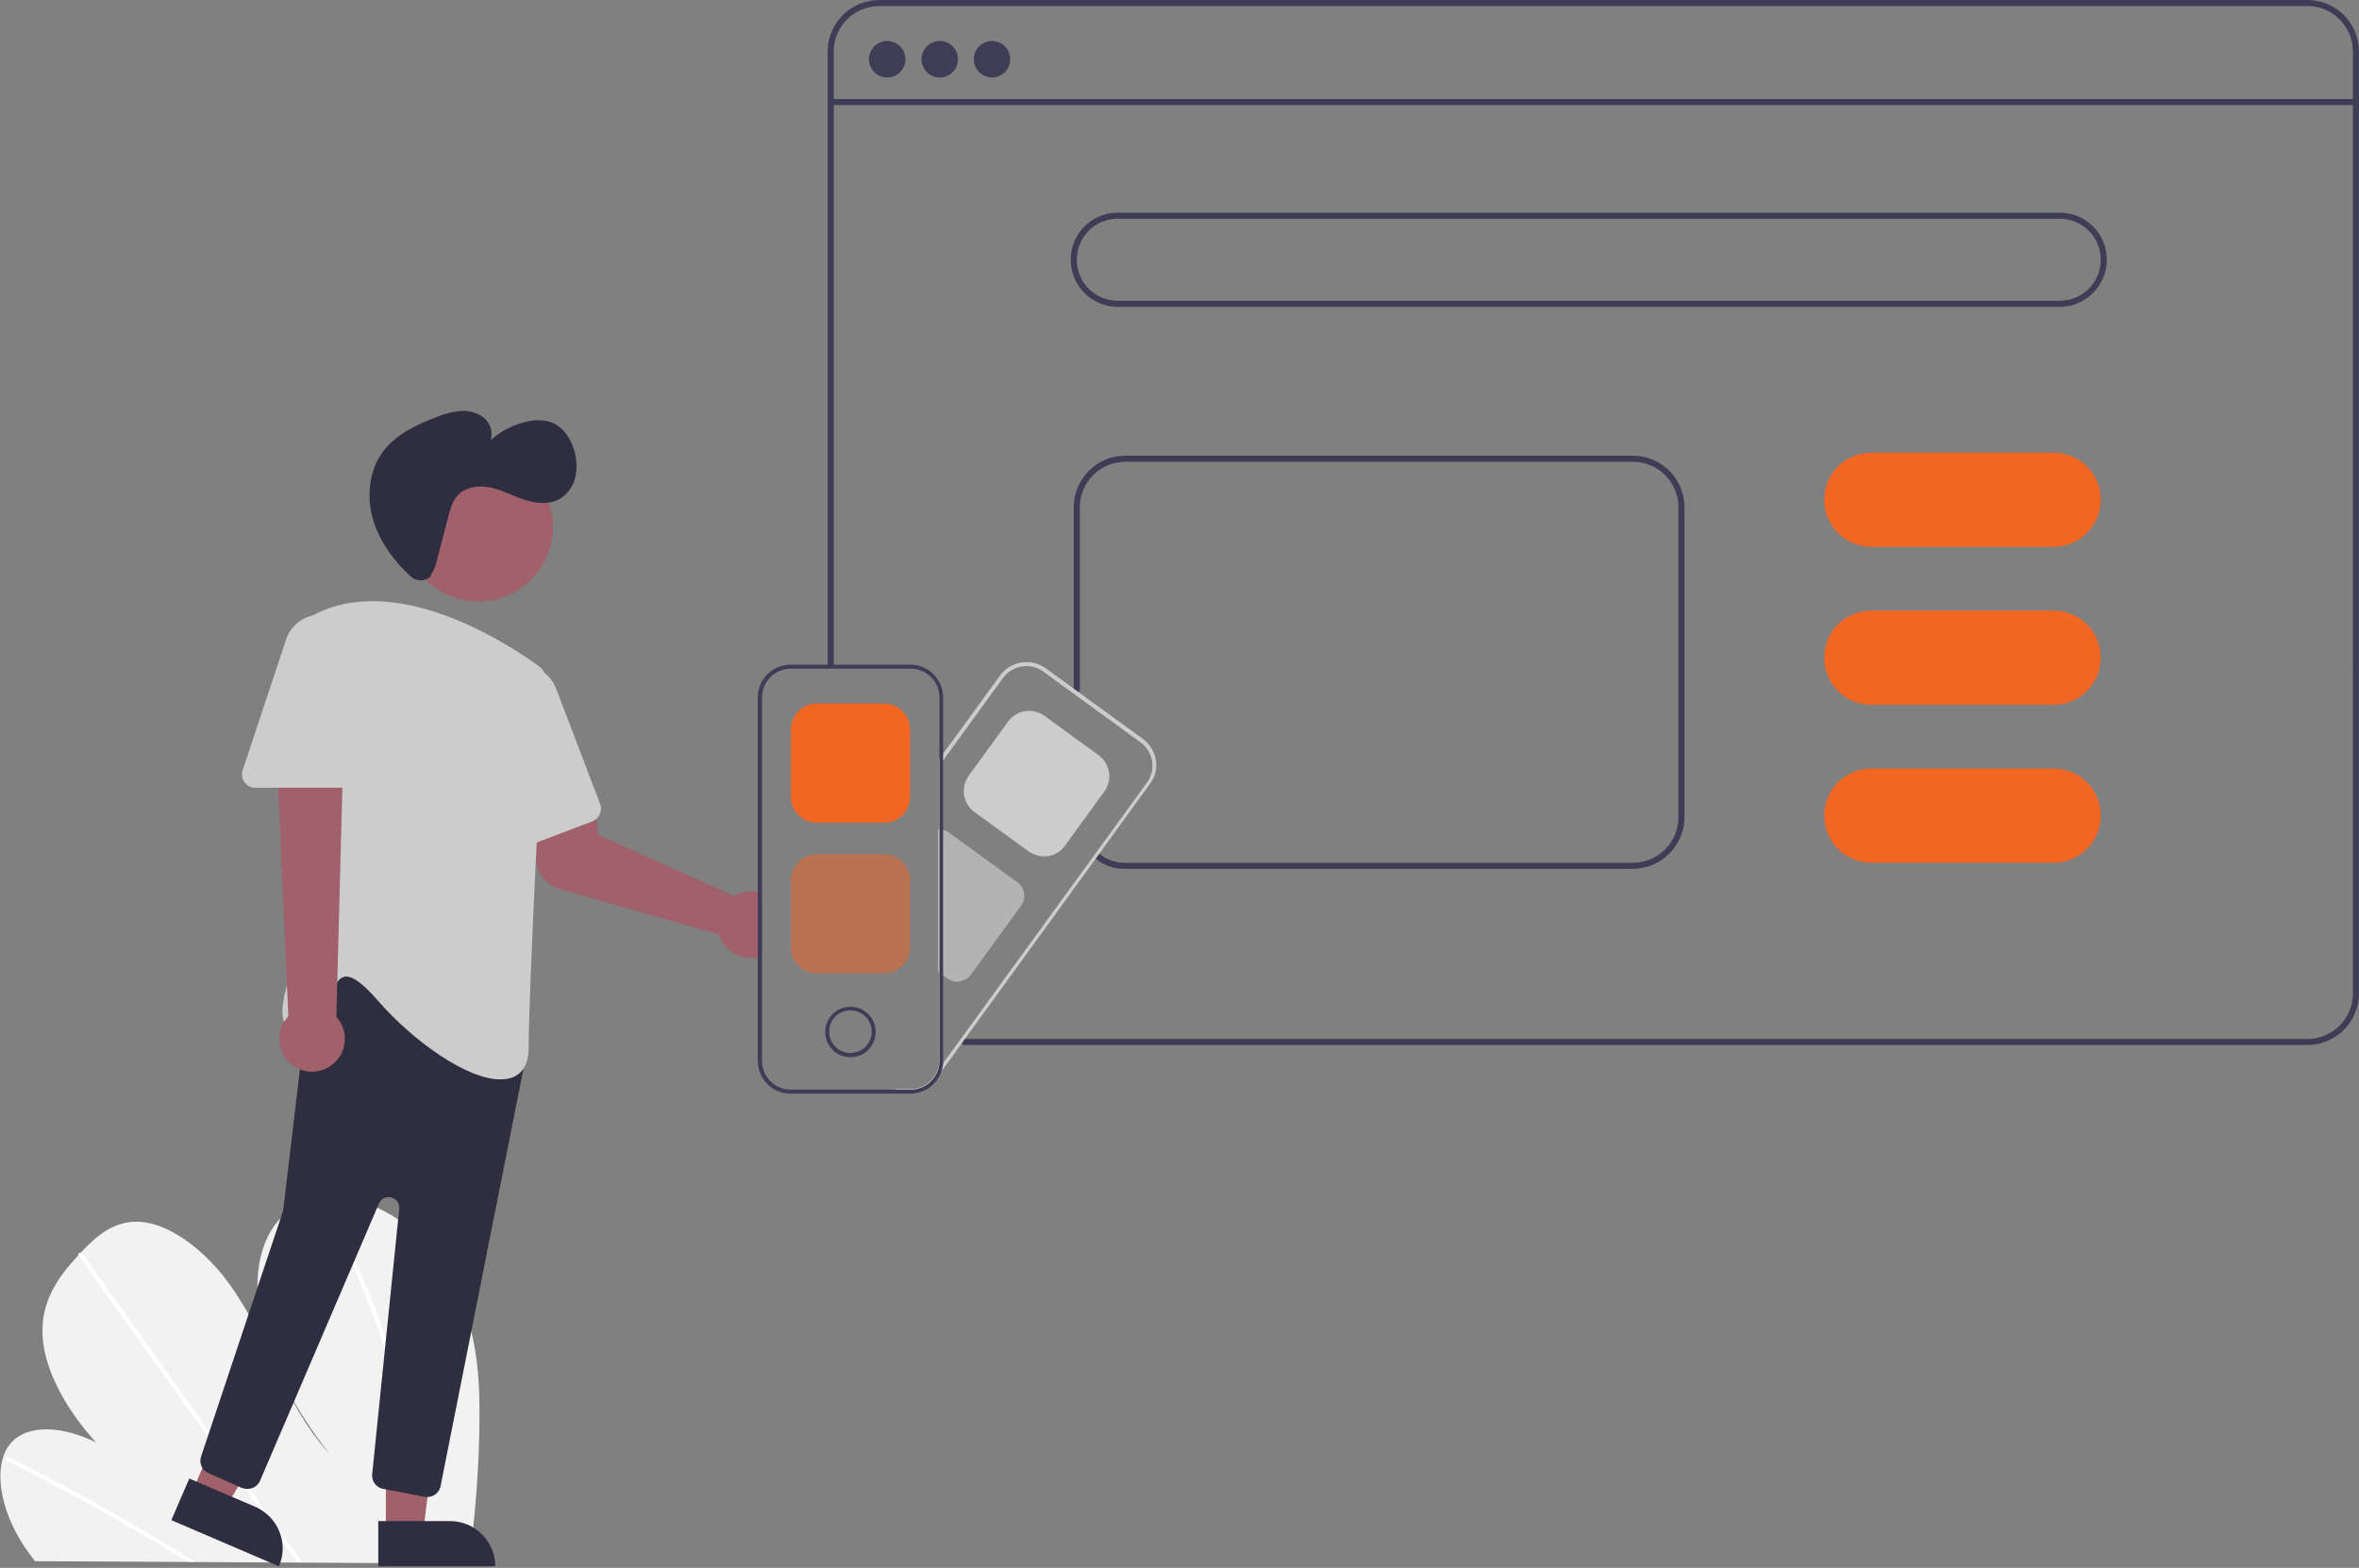 <?xml version="1.0" encoding="utf-8"?>
<!-- Generator: Adobe Illustrator 25.2.1, SVG Export Plug-In . SVG Version: 6.00 Build 0)  -->
<svg version="1.1" id="Layer_1" xmlns="http://www.w3.org/2000/svg" xmlns:xlink="http://www.w3.org/1999/xlink" x="0px" y="0px"
	 viewBox="0 0 776.4 516.1" style="enable-background:new 0 0 776.4 516.1;" xml:space="preserve">
<rect x="0" y="0" width="776.4" height="516.1" fill="#808080" stroke="none"/>
<style type="text/css">
	.st0{fill:#F2F2F2;}
	.st1{fill:#FFFFFF;}
	.st2{fill:#3F3D56;}
	.st3{fill:#F26624;}
	.st4{fill:#A0616A;}
	.st5{fill:#2F2E41;}
	.st6{fill:#CCCCCC;}
	.st7{opacity:0.5;fill:#E6E6E6;enable-background:new    ;}
	.st8{opacity:0.5;fill:#F26624;enable-background:new    ;}
</style>
<path class="st0" d="M157.8,467.5c-0.1,15.2-1.3,30.5-3.3,45.6c-0.1,0.5-0.2,1.1-0.2,1.6l-142.8-0.8c-0.4-0.5-0.8-1.1-1.2-1.6
	c-1.3-1.8-2.6-3.6-3.7-5.5c-5.5-9.1-8-19.9-5.5-27.3l0-0.1c0.5-1.6,1.4-3.1,2.5-4.4c5.8-6.5,17.4-5.4,28-0.2
	c-9.5-10.4-17-23.5-17.6-35.2c-0.6-11.4,5.4-19.6,11.9-26.5c0.2-0.2,0.4-0.5,0.6-0.7c0.1-0.1,0.2-0.2,0.3-0.3
	c5-5.3,10.9-10.5,19.5-9.9c9.3,0.7,19.7,8.5,27,17.6c7.3,9.1,12.1,19.5,17,29.6c4.9,10.1,10.2,20.5,18.1,29.1
	c-10.6-13.5-19.2-28.8-22.4-43.7s-0.4-29.2,9.1-36.2c2.9-2.1,6.2-3.4,9.7-3.9c0.4-0.1,0.8-0.1,1.2-0.2c8.8-1,19.3,2,28.2,9.3
	c9.8,8,16.6,19.9,20,31.1C157.5,446.2,157.9,457,157.8,467.5z"/>
<path class="st1" d="M64.4,514.1l-2.7,0c-0.9-0.5-1.7-1.1-2.6-1.6c-0.5-0.3-1.1-0.7-1.6-1c-9.1-5.5-18.2-10.8-27.3-15.9
	c-9.2-5.1-18.4-9.9-27.6-14.5c-0.5-0.2-0.8-0.8-0.7-1.3c0,0,0-0.1,0-0.1c0.1-0.2,0.4-0.3,0.8-0.1c1.1,0.6,2.3,1.1,3.4,1.7
	c9.3,4.7,18.5,9.6,27.7,14.8c9.2,5.2,18.3,10.5,27.4,16.2c0.2,0.1,0.4,0.2,0.6,0.4C62.7,513.1,63.5,513.6,64.4,514.1z"/>
<path class="st1" d="M99.6,514.3l-1.7,0c-0.4-0.5-0.8-1.1-1.1-1.6c-8.9-12.5-17.9-25.1-26.8-37.6C55.3,454.6,40.6,434,26,413.5
	c-0.1-0.1-0.2-0.2-0.2-0.4c-0.1-0.5,0.2-0.7,0.6-0.7c0.4,0.1,0.7,0.3,0.9,0.6c8.2,11.5,16.4,23,24.6,34.5
	c14.6,20.4,29.1,40.9,43.7,61.3c0.9,1.3,1.9,2.6,2.8,3.9C98.8,513.3,99.2,513.8,99.6,514.3z"/>
<path class="st1" d="M137.2,504.5c-0.1,2.8-0.3,5.6-0.5,8.4c0,0.5-0.1,1.1-0.1,1.6l-1.8,0c0.1-0.5,0.1-1.1,0.2-1.6
	c0.4-4,0.6-8.1,0.7-12.2c0-11.5-1.1-23.1-3.4-34.4c-2.4-12.2-5.9-24.1-10.4-35.7c-4.7-12.2-10.4-24-17-35.3
	c-0.1-0.2-0.2-0.4-0.2-0.6c0.1-0.5,0.7-0.7,1.2-0.2c0.1,0.1,0.2,0.2,0.3,0.3c0.8,1.4,1.6,2.8,2.4,4.2c6.4,11.4,11.8,23.2,16.3,35.5
	c4.3,11.6,7.5,23.6,9.7,35.8C136.6,481.6,137.5,493.1,137.2,504.5z"/>
<path class="st2" d="M537.4,286h-167c-3.5,0.1-6.9-1-9.6-3.2c-0.4-0.3-0.5-1-0.2-1.4c0.3-0.4,1-0.5,1.4-0.2c2.4,1.9,5.4,2.9,8.4,2.8
	h167c8.3,0,15-6.7,15-15V167c0-8.3-6.7-15-15-15h-167c-8.3,0-15,6.7-15,15v60c0,0.6-0.4,1-1,1s-1-0.4-1-1v-60c0-9.4,7.6-17,17-17
	h167c9.4,0,17,7.6,17,17v102C554.4,278.4,546.7,286,537.4,286z"/>
<path class="st2" d="M759.4,344h-442c-0.6,0-1-0.4-1-1s0.4-1,1-1h442c8.3,0,15-6.7,15-15V17c0-8.3-6.7-15-15-15h-470
	c-8.3,0-15,6.7-15,15v202c0,0.6-0.4,1-1,1c-0.6,0-1-0.4-1-1V17c0-9.4,7.6-17,17-17h470c9.4,0,17,7.6,17,17v310
	C776.4,336.4,768.7,344,759.4,344z"/>
<rect x="273" y="32.6" class="st2" width="503" height="2"/>
<circle class="st2" cx="292" cy="19.5" r="6"/>
<circle class="st2" cx="309.3" cy="19.5" r="6"/>
<circle class="st2" cx="326.5" cy="19.5" r="6"/>
<path class="st2" d="M677.9,101h-310c-8.6,0-15.5-6.9-15.5-15.5S359.3,70,367.9,70h310c8.6,0,15.5,6.9,15.5,15.5
	S686.4,101,677.9,101z M367.9,72c-7.5,0-13.5,6-13.5,13.5s6,13.5,13.5,13.5h310c7.5,0,13.5-6,13.5-13.5s-6-13.5-13.5-13.5H367.9z"/>
<path class="st3" d="M675.9,180h-60c-8.6,0-15.5-6.9-15.5-15.5s6.9-15.5,15.5-15.5h60c8.6,0,15.5,6.9,15.5,15.5S684.4,180,675.9,180
	z"/>
<path class="st3" d="M675.9,232h-60c-8.6,0-15.5-6.9-15.5-15.5s6.9-15.5,15.5-15.5h60c8.6,0,15.5,6.9,15.5,15.5S684.4,232,675.9,232
	z"/>
<path class="st3" d="M675.9,284h-60c-8.6,0-15.5-6.9-15.5-15.5s6.9-15.5,15.5-15.5h60c8.6,0,15.5,6.9,15.5,15.5S684.4,284,675.9,284
	z"/>
<path class="st4" d="M249.4,293.6c-0.8-0.2-1.5-0.2-2.3-0.2c-1.5,0-2.9,0.3-4.2,0.8c-0.5,0.2-0.9,0.4-1.3,0.7l-44.7-20.1l-1.3-12.1
	l-19.3-0.5l0.1,20.2c0,4.8,3.2,9,7.9,10.3l52.3,14.9c0.1,0.4,0.2,0.7,0.4,1c1.2,2.9,3.6,5.1,6.5,6.2c1.2,0.4,2.4,0.6,3.6,0.6
	c0.8,0,1.5-0.1,2.3-0.2c0.4-0.1,0.9-0.2,1.3-0.4v-20.8C250.2,293.8,249.8,293.7,249.4,293.6z"/>
<polygon class="st4" points="127,504.2 139.3,504.2 145.1,456.9 127,456.9 "/>
<path class="st5" d="M163,515.6l-38.5,0l0,0l0-14.9l0,0l23.6,0C156.3,500.7,163,507.4,163,515.6L163,515.6L163,515.6z"/>
<polygon class="st4" points="63.3,491 74.6,495.8 98.6,454.7 81.9,447.5 "/>
<path class="st5" d="M91.8,515.6l-35.4-15.2l0,0l5.9-13.7l0,0l21.7,9.3C91.6,499.3,95.1,508.1,91.8,515.6L91.8,515.6L91.8,515.6
	L91.8,515.6z"/>
<circle class="st4" cx="157.4" cy="173.4" r="24.6"/>
<path class="st5" d="M139.6,492.7l-13.5-2.6c-2.3-0.4-3.9-2.6-3.6-4.9l8.9-87.3c0.2-1.9-1.2-3.6-3.1-3.8c-1.5-0.2-3,0.7-3.6,2.1
	l-39.1,91.2c-1,2.3-3.6,3.3-5.9,2.4c0,0,0,0-0.1,0l-11-4.9c-2.1-0.9-3.2-3.3-2.4-5.5L93,399.1c0.1-0.2,0.1-0.5,0.2-0.7l8.7-73.2
	c0.2-1.6,1.3-3,2.8-3.6l27.4-11.1c1.7-0.7,3.6-0.3,4.8,0.9l34.6,33.7c1.1,1.1,1.6,2.6,1.3,4.1l-27.8,140c-0.4,2.1-2.3,3.6-4.4,3.6
	C140.2,492.7,139.9,492.7,139.6,492.7z"/>
<path class="st6" d="M124.2,329.2c-4.8-5.5-8.3-8.1-10.7-7.7c-2.4,0.4-3.7,3.7-5.2,7.2c-2,4.8-4.2,10.2-9.7,10.6
	c-1.8,0.3-3.5-0.4-4.6-1.9c-4.3-6.5,6.1-27.8,7-29.7l-0.5-101.1c0-1.7,0.9-3.2,2.4-4c28.6-15.4,67.3,11.4,74.7,16.9l0,0
	c1.2,0.9,1.9,2.3,1.8,3.8c-0.9,16.9-5.4,102.3-5.4,121.4c0,5.3-1.8,8.6-5.4,10c-1.2,0.4-2.5,0.6-3.8,0.6
	C154,355.5,136.1,342.9,124.2,329.2z"/>
<path class="st6" d="M164.2,280.2c-1.2-0.8-2-2.1-2-3.6l-1.9-45.3c-0.3-6.5,4.8-12,11.2-12.2c5.1-0.2,9.7,2.8,11.5,7.5l14.5,38
	c0.9,2.3-0.3,4.9-2.6,5.8l-26.6,10.1C166.9,281.1,165.4,281,164.2,280.2z"/>
<path class="st4" d="M96.6,350.9c-4.9-3.3-6.2-10-2.9-14.9c0.4-0.5,0.8-1,1.2-1.5l-4.7-104.9l23.2,2.7l-2.7,102.4
	c4,4.4,3.7,11.3-0.8,15.3C106.3,353.3,100.7,353.7,96.6,350.9L96.6,350.9z"/>
<path class="st6" d="M80.5,257.5c-0.9-1.2-1.1-2.7-0.6-4.1l14.3-43c2.1-6.2,8.7-9.5,14.9-7.4c4.8,1.6,8,6.1,8,11.1v40.7
	c0,2.5-2,4.5-4.5,4.5H84.2C82.7,259.4,81.3,258.7,80.5,257.5z"/>
<path class="st5" d="M141.5,190c-1.9,1.5-4.6,1.4-6.4-0.3c-5.3-4.9-9.7-10.8-12-17.6c-2.6-7.8-1.9-17,3-23.5
	c4.2-5.6,10.8-8.7,17.3-11.2c2.5-1.1,5.2-1.8,8-2.1c2.8-0.3,5.5,0.5,7.8,2.2c2.2,1.8,3.1,4.7,2.3,7.4c3.3-3,7.4-5.1,11.8-6.1
	c2.8-0.7,5.7-0.6,8.4,0.3c3.8,1.6,6.2,5.3,7.3,9.3c0.9,3,1,6.2,0.2,9.2c-0.8,3-2.9,5.6-5.7,7c-3.5,1.6-7.5,1-11.2-0.2
	s-7-3.1-10.8-3.9s-8-0.3-10.7,2.4c-1.9,1.9-2.6,4.7-3.3,7.3l-3.5,13.5c-0.4,2-1.1,3.9-2.2,5.6C141.9,189.5,141.7,189.8,141.5,190z"
	/>
<path class="st6" d="M309.2,273.4v46.2l0.6,0.5v-46.5C309.6,273.5,309.4,273.4,309.2,273.4z M376.1,243.2l-31.9-23.2
	c-4.8-3.5-11.6-2.4-15.1,2.4l-18.7,25.7l-1.3,1.7v99.2c0,5.3-4.3,9.5-9.5,9.5h-5.3l3.1,0.6c0.7,0.1,1.4,0.2,2.1,0.2
	c3.5,0,6.7-1.7,8.8-4.5l1.3-1.8l68.9-95C382,253.5,380.9,246.7,376.1,243.2z M377.5,257.6L310.4,350l-0.7,1l-0.1,0.1
	c0.1-0.6,0.2-1.3,0.2-1.9v-98l0.6-0.9l19.7-27.1c3.1-4.3,9.1-5.2,13.3-2.1l31.9,23.2C379.6,247.4,380.6,253.3,377.5,257.6
	L377.5,257.6z"/>
<path class="st6" d="M343.6,281.9c-1.8,0-3.5-0.6-5-1.6l-17.9-13c-3.8-2.8-4.6-8.1-1.9-11.9l13-17.9c2.8-3.8,8.1-4.6,11.9-1.9
	l17.9,13c3.8,2.8,4.6,8.1,1.9,11.9l-13,17.9c-1.3,1.8-3.3,3.1-5.5,3.4C344.5,281.8,344,281.9,343.6,281.9z"/>
<path class="st7" d="M315.1,323.2c-1.2,0-2.3-0.4-3.3-1.1l-3.1-2.3v-46.9l0.5,0c0.5,0,0.9,0.1,1.4,0.3c0.6,0.2,1.1,0.4,1.6,0.8
	l22.6,16.4c2.5,1.8,3.1,5.3,1.2,7.8c0,0,0,0,0,0l-16.4,22.6c-0.9,1.2-2.2,2-3.6,2.2C315.7,323.2,315.4,323.2,315.1,323.2z"/>
<path class="st2" d="M299.6,218.8h-39.4c-6,0-10.8,4.8-10.8,10.8v119.6c0,6,4.8,10.8,10.8,10.8h39.4c4.4,0,8.3-2.6,10-6.7
	c0.3-0.6,0.5-1.2,0.6-1.9c0.1-0.4,0.2-0.9,0.2-1.4c0-0.3,0-0.6,0-0.9V229.6C310.4,223.6,305.6,218.8,299.6,218.8z M309.2,349.2
	c0,5.3-4.3,9.5-9.5,9.5h-39.4c-5.3,0-9.5-4.3-9.5-9.5V229.6c0-5.3,4.3-9.5,9.5-9.5h39.4c5.3,0,9.5,4.3,9.5,9.5V349.2z"/>
<path class="st3" d="M291,270.8h-22.2c-4.7,0-8.5-3.8-8.5-8.5v-22.2c0-4.7,3.8-8.5,8.5-8.5H291c4.7,0,8.5,3.8,8.5,8.5v22.2
	C299.5,267,295.7,270.8,291,270.8z"/>
<path class="st8" d="M291,320.4h-22.2c-4.7,0-8.5-3.8-8.5-8.5v-22.2c0-4.7,3.8-8.5,8.5-8.5H291c4.7,0,8.5,3.8,8.5,8.5v22.2
	C299.5,316.6,295.7,320.4,291,320.4z"/>
<path class="st2" d="M279.9,331.4c-4.6,0-8.3,3.7-8.3,8.3c0,4.6,3.7,8.3,8.3,8.3c4.6,0,8.3-3.7,8.3-8.3c0,0,0,0,0,0
	C288.2,335.1,284.5,331.4,279.9,331.4z M279.9,346.6c-3.9,0-7-3.1-7-7c0-3.9,3.1-7,7-7c3.9,0,7,3.1,7,7l0,0
	C286.9,343.5,283.8,346.6,279.9,346.6z"/>
</svg>
